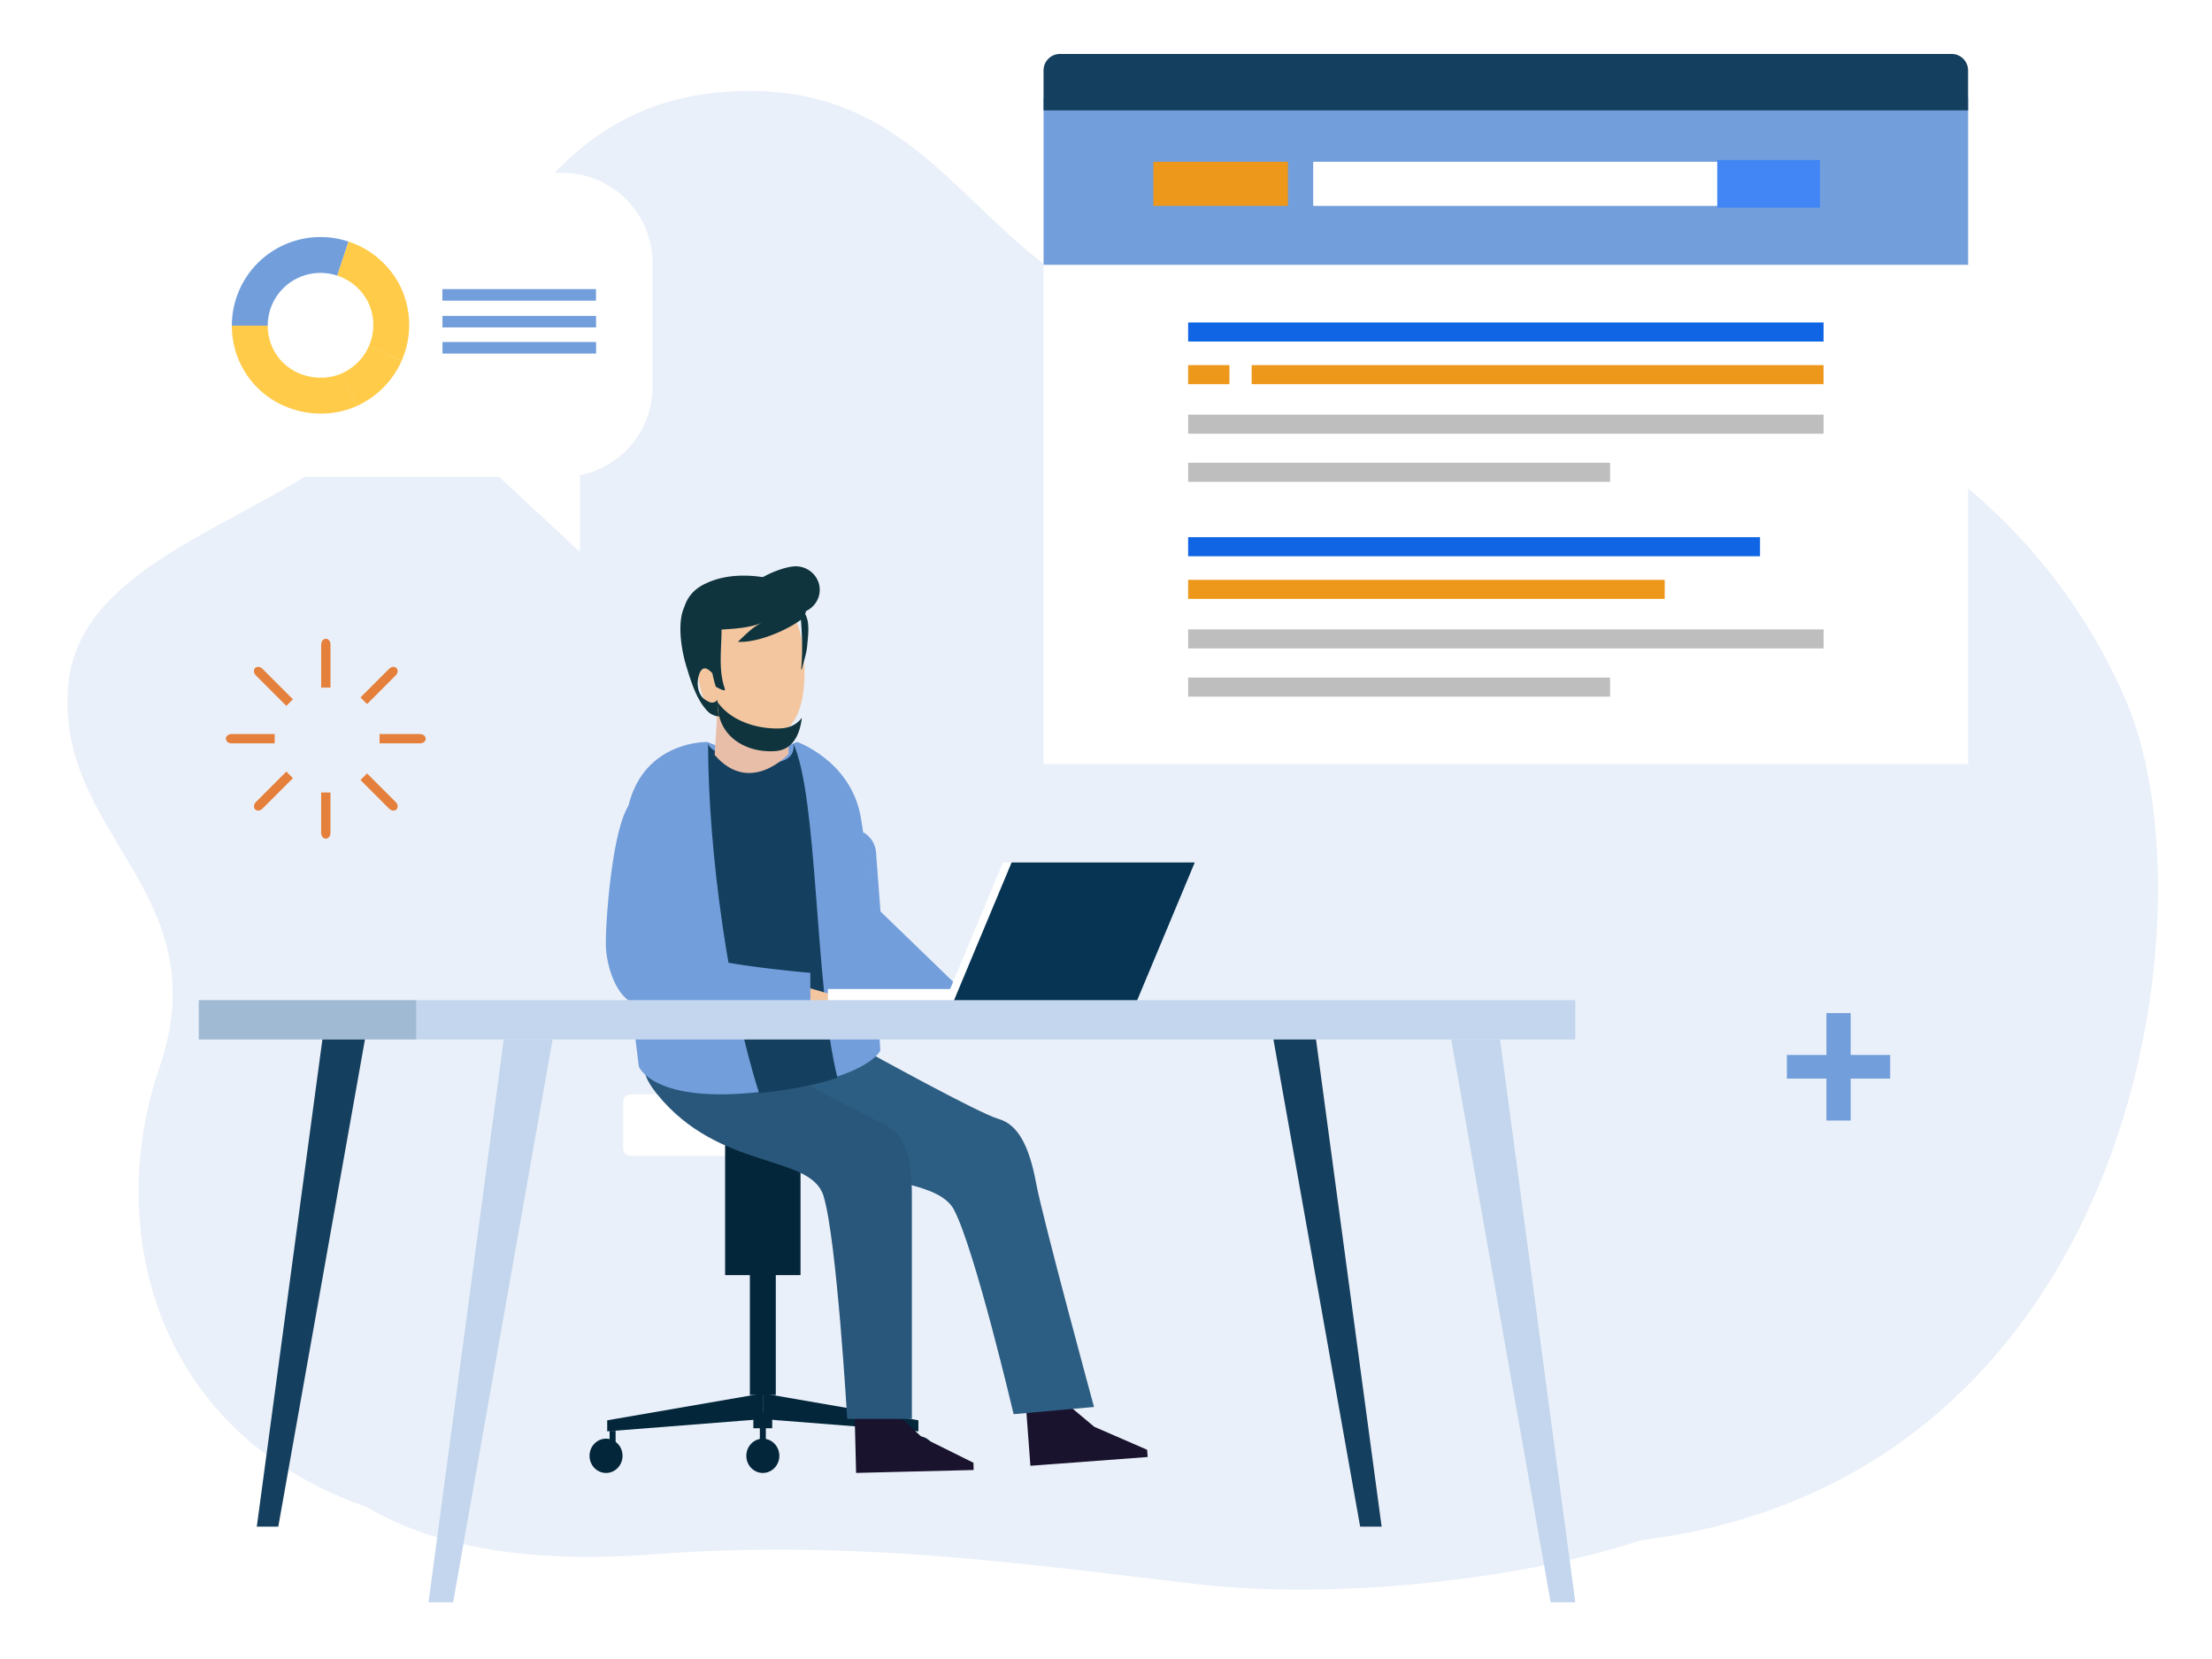 <svg width="164" height="123" fill="none" xmlns="http://www.w3.org/2000/svg"><path d="M157.631 51.96c7.249 16.862-.416 65.971-47.294 62.453-13.45-1.011-28.526-13.37-39.696-10.753-11.171 2.618-16.428 12.993-37.437 9.571-21.008-3.422-25.889-20.98-21.398-34.033 4.491-13.051-7.697-17.21-6.754-28.342.863-10.183 16.58-12.424 23.823-20.398 7.243-7.977 10.16-23.584 26.494-23.719 18.198-.151 17.503 20.687 41.898 17.648 26.958-3.358 51.218 6.303 60.364 27.573z" fill="#EAF0F9"/><g filter="url(#filter0_d_248_64625)"><path d="M106.337 94.29c-24.276-4.91-23.488-13.733-54.753-10.185-21.659 2.456-35.614 11.647-31.85 19.804 2.838 6.155 11.379 10.839 26.796 9.658 15.42-1.182 28.686.843 40.656 2.211 15.062 1.723 38.054-2.366 41.505-8.495 3.451-6.129-5.766-9.638-22.354-12.993z" fill="#EAF0F9"/></g><path d="M145.92 7.219H77.373V56.65h68.547V7.219z" fill="#fff"/><path d="M145.92 7.268H77.373v12.365h68.547V7.268z" fill="#729EDB"/><path d="M135.203 23.91H88.09v1.413h47.113V23.91z" fill="#1065E4"/><path d="M135.199 27.07h-42.4v1.414h42.4V27.07zm-44.048 0H88.09v1.414h3.061V27.07z" fill="#ED971B"/><path d="M135.203 30.742H88.09v1.413h47.113v-1.413zm-15.829 3.568H88.09v1.414h31.284V34.31z" fill="#BEBEBE"/><path d="M130.49 39.828h-42.4v1.413h42.4v-1.413z" fill="#1065E4"/><path d="M123.424 42.99H88.09v1.413h35.334V42.99z" fill="#ED971B"/><path d="M135.203 46.664H88.09v1.413h47.113v-1.413zm-15.829 3.57H88.09v1.414h31.284v-1.414z" fill="#BEBEBE"/><path d="M132.795 11.994H97.361v3.27h35.434v-3.27z" fill="#fff"/><path d="M134.935 11.861h-7.617v3.535h7.617v-3.535z" fill="#4286F5"/><path d="M95.491 11.994h-9.98v3.27h9.98v-3.27z" fill="#ED971B"/><path d="M145.916 8.182V5.214c0-.667-.547-1.214-1.214-1.214h-66.12c-.666 0-1.213.547-1.213 1.214v2.968h68.547z" fill="#153F5E"/><path d="M20.022 12.826H41.73c3.654 0 6.645 2.99 6.645 6.645v9.239c0 3.222-2.328 5.93-5.383 6.522v5.682l-5.987-5.56h-16.98c-3.654 0-6.644-2.99-6.644-6.644v-9.24c0-3.653 2.99-6.644 6.644-6.644h-.003z" fill="#fff"/><path d="M19.849 24.144c0 .74.206 1.432.563 2.022l-2.276 1.374a6.523 6.523 0 01-.947-3.4h2.66v.004zm6.592 5.966a6.52 6.52 0 01-2.643.553c-2.385 0-4.51-1.22-5.66-3.122l2.277-1.375c.685 1.133 1.963 1.838 3.383 1.838a3.9 3.9 0 001.574-.331l1.07 2.437z" fill="#FFCB49"/><path d="M26.431 30.107l-1.081-2.43a3.925 3.925 0 001.99-1.993l2.433 1.075a6.6 6.6 0 01-3.342 3.351v-.003zm3.345-3.355l-2.434-1.075a3.907 3.907 0 00-.174-3.509l2.315-1.31a6.565 6.565 0 01.293 5.894z" fill="#FFCB49"/><path d="M24.986 20.432l.847-2.524a6.586 6.586 0 013.667 2.988l-2.315 1.31a3.931 3.931 0 00-2.195-1.774h-.004z" fill="#FFCB49"/><path d="M23.76 17.574c.724 0 1.42.12 2.07.335l-.837 2.524a3.911 3.911 0 00-5.144 3.712h-2.66a6.571 6.571 0 016.57-6.57zm20.428 3.86h-11.39v.856h11.39v-.856zm.005 1.988h-11.39v.856h11.39v-.856zm.003 1.935h-11.39v.857h11.39v-.857z" fill="#729EDB"/><path d="M64.334 81.135H46.747c-.3 0-.544.243-.544.544v3.47c0 .3.244.544.544.544h17.587c.3 0 .544-.243.544-.544v-3.47c0-.3-.244-.544-.544-.544z" fill="#fff"/><path d="M45.02 106.12l11.537-.908v-1.905l-11.538 1.996v.817z" fill="#03263B"/><path d="M68.091 106.12l-11.534-.907v-1.906l11.534 1.996v.817zm-23.159 3.087c.676 0 1.224-.569 1.224-1.271 0-.703-.548-1.272-1.224-1.272-.675 0-1.223.569-1.223 1.272 0 .702.548 1.271 1.223 1.271zm23.158-.183c.676 0 1.224-.57 1.224-1.272 0-.702-.548-1.271-1.224-1.271-.675 0-1.223.569-1.223 1.271s.548 1.272 1.223 1.272z" fill="#03263B"/><path d="M45.642 106.084h-.445v.853h.445v-.853zm22.208-.18h-.444v.854h.444v-.854zm-11.293 3.303c.676 0 1.224-.569 1.224-1.271 0-.703-.548-1.272-1.224-1.272-.675 0-1.223.569-1.223 1.272 0 .702.548 1.271 1.223 1.271z" fill="#03263B"/><path d="M56.78 105.731h-.444v1.361h.444v-1.361z" fill="#03263B"/><path d="M57.253 104.713h-1.398v1.178h1.398v-1.178zm2.099-20.533H53.76v10.36h5.592V84.18z" fill="#03263B"/><path d="M57.517 92.444h-1.921v10.98h1.922v-10.98z" fill="#03263B"/><path d="M85.09 108.024l-6.615.496-.921.068-1.159.087-.31-4.147 3.291-.215 1.754 1.471 3.918 1.703.042.537z" fill="#19132E"/><path d="M78.96 102.88l-2.935.22.11 1.467 2.934-.22-.11-1.467z" fill="#F3C6A0"/><path d="M72.187 108.988l-6.632.164-.924.023-1.159.029-.103-4.159 3.297-.049 1.68 1.555 3.828 1.9.013.537z" fill="#19132E"/><path d="M66.355 103.343l-2.94.073.036 1.471 2.941-.073-.037-1.471z" fill="#F3C6A0"/><path d="M70.732 89.695c-1.539-2.897-9.432-1.58-14.998-6.316-5.566-4.736 8.65-5.363 8.65-5.363s8.18 4.526 9.651 4.944c1.471.419 2.28 2.06 2.782 4.755.505 2.691 4.294 16.599 4.294 16.599l-5.959.534s-2.884-12.259-4.423-15.156l.003.003z" fill="#2C5D82"/><path d="M61.056 88.661c-.978-3.129-7.729-1.844-12.326-7.526-4.597-5.682 8.901-1.864 8.901-1.864s6.751 3.522 8.12 4.207c1.367.686 1.857 2.447 1.857 5.187v16.534h-4.794s-.782-13.402-1.76-16.534l.002-.004z" fill="#29577B"/><path d="M47.364 79.075s1.036 2.785 9.03 1.88c7.993-.901 8.872-3.064 8.872-3.064s-.683-13.296-1.465-17.404c-.782-4.107-4.697-5.479-4.697-5.479L55.737 56.4l-3.284-1.39s-4.697-.133-5.868 4.76c-1.175 4.894.782 19.306.782 19.306h-.003z" fill="#729EDB"/><path d="M56.442 81.035l-.158.016c-2.221-6.908-3.786-17.79-3.786-25.963 0 0-.084.911 3.406 1.39 3.493.48 2.897-1.39 2.897-1.39 1.87 3.985 1.575 17.98 3.29 24.82-1.303.432-3.119.844-5.652 1.127h.003z" fill="#153F5E"/><path d="M64.949 63.184l.331 4.392 5.895 5.707c.077 1.017-1.655 2.186-2.672 2.263l-3.458-.46c-.2-3.39-.605-9.706-1.078-13.398.544.29.933.84.982 1.496z" fill="#729EDB"/><path d="M55.362 73.944l.902-1.774 5.791 1.68c.715-.177 1.63-.28 2.624-.28 2.286 0 4.14.557 4.14 1.243s-1.854 1.243-4.14 1.243c-1.487 0-2.788-.235-3.519-.59l-5.8-1.522h.002z" fill="#F3C6A0"/><path d="M44.916 69.974c0-2.053.49-8.315 1.664-10.208 1.175-1.893.725-.029 2.206.042a2.7 2.7 0 012.562 2.814s-1.349 6.905-.367 7.864c.982.956 9.1 1.642 9.1 1.642v4.793s-12.165-2.163-13.272-2.646c-1.107-.483-1.893-2.681-1.89-4.3h-.003z" fill="#729EDB"/><path d="M68.244 75.399c.197-.692.64-1.32 1.265-1.848.596-.1 1.278-.154 2.006-.154 2.285 0 4.14.556 4.14 1.242 0 .686-1.855 1.243-4.14 1.243-1.33 0-2.511-.19-3.268-.48l-.003-.003z" fill="#F3C6A0"/><path d="M58.469 52.236v3.66s-2.856 3.133-5.483.075l.229-3.731h5.25l.004-.004z" fill="#E8BEA9"/><path d="M55.676 54.737c.07.01.141.016.212.022.88.065 1.69-.183 2.35-.718.062-.048.062-.132 0-.186-.058-.055-.154-.061-.212-.01a2.966 2.966 0 01-2.128.654c-.827-.062-1.536-.451-2.105-1.156a.172.172 0 00-.213-.039.118.118 0 00-.032.184c.567.705 1.3 1.136 2.125 1.252l.003-.003z" fill="#BA745D"/><path d="M59.539 48.073c.344 2.984-.045 6.213-2.389 6.423-2.437.218-5.009-1.172-5.353-4.156-.345-2.985 1.258-5.802 3.576-6.294 2.318-.493 3.821 1.043 4.163 4.027h.003z" fill="#F3C6A0"/><path d="M59.696 45.53c.122-.309.083-.672-.177-1.078a2.74 2.74 0 00-.184-.251c-.296-.377-.721-.73-1.114-1.037-.013 0-.029 0-.038.004-1.925-.6-4.153-.744-5.895.11-.853.401-1.326 1.01-1.545 1.709-.45.94-.319 2.459-.068 3.599.068.312.142.592.216.83.338 1.095.773 2.579 1.67 3.41.188.147.49.302.764.27.016 0 .029-.007.038-.007a1.836 1.836 0 01-.093-.157c-.09-.332-.068-.705-.068-1.034-.135.122-.244.187-.373.193-.123.01-.258-.038-.441-.148-.477-.257-.644-.753-.663-1.265 0-.132.022-.364.08-.586 0 0 0-.006.007-.01a.978.978 0 01.193-.402.347.347 0 01.26-.129c.149 0 .4.187.529.345.01.013.019.029.029.038.029.158.06.313.103.464.041.177.093.35.148.521.212.104.425.245.66.268l.01-.113c-.339-.946-.33-1.947-.294-2.949.01-.244.023-.489.03-.734.009-.228.015-.454.015-.679v-.035c1.047-.068 2.112-.132 3.01-.512-.35.154-.644.364-.914.599a9.3 9.3 0 00-.267.238c-.21.193-.409.392-.618.58 1.194.086 2.974-.574 4.185-1.304a8.1 8.1 0 00.483-.32h.003l.006.014c.023.257.039.518.052.785.051.94.055 1.919-.039 2.868.016 0 .036 0 .055.004.048-.252.122-.496.19-.74.09-.332.177-.667.206-1.018.055-.686.222-1.706-.151-2.344v.004z" fill="#0F343D"/><path d="M55.377 44.047c0 .962 2.624 1.43 3.609 1.43.988 0 1.79-.783 1.79-1.746 0-.962-.802-1.745-1.79-1.745-.989 0-3.609 1.098-3.609 2.06zm2.451 9.959c.757-.025 1.278-.325 1.623-.792-.158 1.324-.709 2.37-1.941 2.47-1.945.157-3.995-.847-4.27-3.007a4.474 4.474 0 01-.034-.618c.946 1.345 2.842 2.009 4.622 1.947z" fill="#0F343D"/><path d="M71.208 73.328h-9.825v1.375h9.825v-1.375z" fill="#fff"/><path d="M69.922 74.571H83.5l4.442-10.63H74.365l-4.443 10.63z" fill="#fff"/><path d="M70.56 74.571h13.58l4.442-10.63H75.003l-4.442 10.63z" fill="#073453"/><path d="M116.794 74.152H30.873v2.917h85.921v-2.917z" fill="#C3D6ED"/><path d="M30.874 74.152H14.736v2.917h16.138v-2.917z" fill="#A1BAD3"/><path d="M31.771 118.793h1.826l7.372-41.725h-3.622l-5.576 41.725z" fill="#C3D6ED"/><path d="M19.04 113.185h1.593l6.425-36.117h-3.155l-4.864 36.117z" fill="#153F5E"/><path d="M116.794 118.793h-1.828l-7.372-41.725h3.621l5.579 41.725z" fill="#C3D6ED"/><path d="M102.436 113.185h-1.593l-6.429-36.117h3.158l4.864 36.117z" fill="#153F5E"/><path d="M23.81 47.778v3.2h.693v-3.2c0-.232-.155-.419-.345-.419-.19 0-.344.187-.344.419h-.003zm.002 13.984c0 .232.154.419.344.419.19 0 .345-.187.345-.419v-3.006h-.692v3.006h.003zm-7.064-6.992c0 .19.187.344.418.344h3.2v-.692h-3.2c-.231 0-.418.154-.418.344v.004zm14.4-.348H28.14v.692h3.007c.231 0 .418-.155.418-.344 0-.19-.187-.345-.418-.345v-.003zM18.966 50.07l2.263 2.264.49-.49-2.264-2.263c-.164-.164-.405-.187-.54-.051-.136.135-.113.376.05.54zm9.888 9.889c.165.164.406.187.541.051.136-.135.113-.376-.051-.54l-2.128-2.128-.49.49 2.128 2.127zm-9.938.05c.136.135.377.113.541-.051l2.263-2.264-.49-.489-2.262 2.263c-.164.164-.187.406-.052.541zm9.938-10.428l-2.127 2.128.489.49 2.128-2.129c.164-.164.186-.405.051-.54-.135-.136-.376-.113-.54.051z" fill="#E5803C"/><path d="M135.412 79.97h-2.93v-1.754h2.93v-3.107h1.799v3.107h2.93v1.754h-2.93v3.107h-1.799V79.97z" fill="#729EDB"/><defs><filter id="filter0_d_248_64625" x="19.121" y="83.285" width="111.973" height="34.573" filterUnits="userSpaceOnUse" color-interpolation-filters="sRGB"><feFlood flood-opacity="0" result="BackgroundImageFix"/><feColorMatrix in="SourceAlpha" values="0 0 0 0 0 0 0 0 0 0 0 0 0 0 0 0 0 0 127 0" result="hardAlpha"/><feOffset dx="1.684" dy="1.684"/><feColorMatrix values="0 0 0 0 0 0 0 0 0 0 0 0 0 0 0 0 0 0 0.08 0"/><feBlend in2="BackgroundImageFix" result="effect1_dropShadow_248_64625"/><feBlend in="SourceGraphic" in2="effect1_dropShadow_248_64625" result="shape"/></filter></defs></svg>